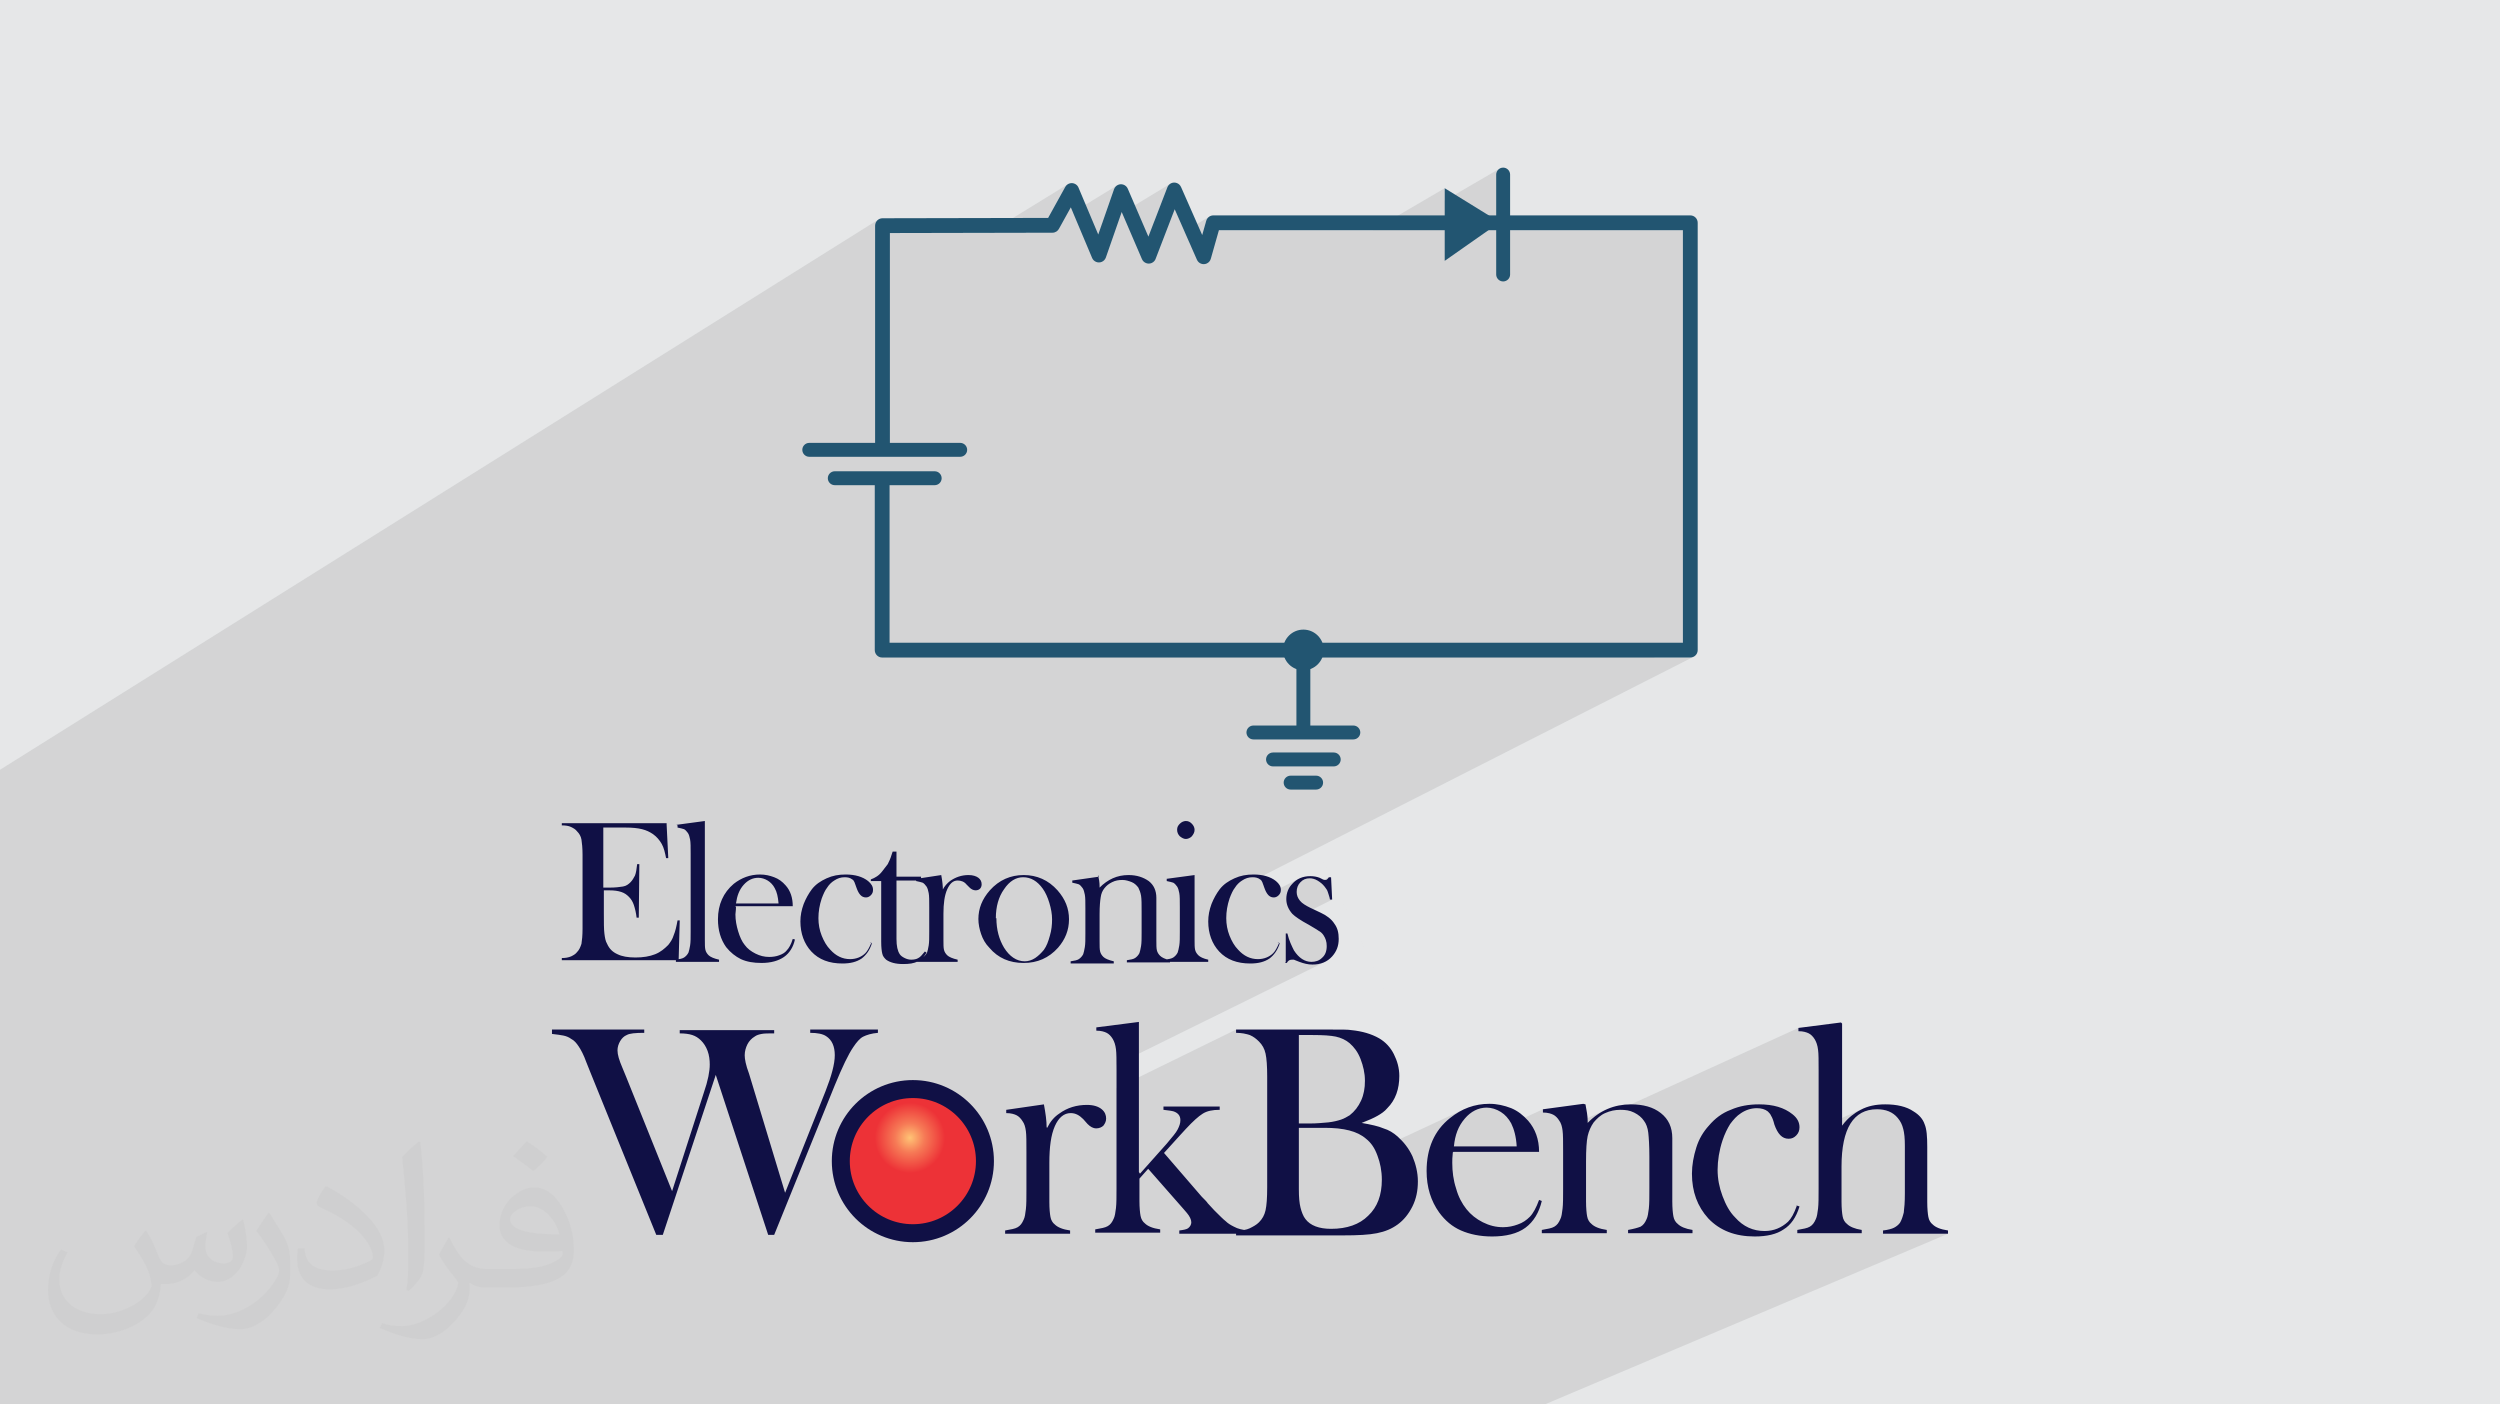 <?xml version="1.0" encoding="UTF-8"?>
<!DOCTYPE svg PUBLIC "-//W3C//DTD SVG 1.1//EN" "http://www.w3.org/Graphics/SVG/1.1/DTD/svg11.dtd">
<!-- Creator: CorelDRAW -->
<svg xmlns="http://www.w3.org/2000/svg" xml:space="preserve" width="94.192mm" height="52.917mm" version="1.1" style="shape-rendering:geometricPrecision; text-rendering:geometricPrecision; image-rendering:optimizeQuality; fill-rule:evenodd; clip-rule:evenodd"
viewBox="0 0 9419.16 5291.66"
 xmlns:xlink="http://www.w3.org/1999/xlink"
 xmlns:xodm="http://www.corel.com/coreldraw/odm/2003">
 <defs>
  <style type="text/css">
   <![CDATA[
    .str0 {stroke:#101045;stroke-width:67.74;stroke-miterlimit:22.926}
    .fil6 {fill:#225571}
    .fil0 {fill:#E6E7E8}
    .fil5 {fill:#225571;fill-rule:nonzero}
    .fil3 {fill:#101045;fill-rule:nonzero}
    .fil2 {fill:#373435;fill-opacity:0.031}
    .fil1 {fill:#373435;fill-opacity:0.102}
    .fil4 {fill:url(#id0)}
   ]]>
  </style>
  <radialGradient id="id0" gradientUnits="userSpaceOnUse" gradientTransform="matrix(1.039 -0 -0 1.039 -134 -168)" cx="3428.52" cy="4287.88" r="127.42" fx="3428.52" fy="4287.88">
   <stop offset="0" style="stop-opacity:1; stop-color:#FFC375"/>
   <stop offset="0.42" style="stop-opacity:1; stop-color:#F67A56"/>
   <stop offset="1" style="stop-opacity:1; stop-color:#ED3237"/>
  </radialGradient>
 </defs>
 <g id="Layer_x0020_1">
  <polygon class="fil0" points="-0,0 9419.16,0 9419.16,5291.66 -0,5291.66 "/>
  <path class="fil1" d="M-0 4267.15l0 -0.97 0 -3.89 0 -7.35 0 -7.29 0 -131.91 0 -165.25 0 -4.5 0 -0.33 0 -2.63 0 -4.72 0 -6.61 0 -0.81 0 -38.05 0 -0.83 0 -3.6 0 -4.41 0 -7.94 0 -1.43 0 -26.68 0 -3.6 0 -4.38 0 -7.91 0 -1.43 0 -76.96 0 -13.93 0 -45.99 0 -2.98 0 -0.2 0 -0.78 0 -3.94 0 -6.06 0 -2.55 0 -4 0 -8.1 0 -4.88 0 -0.02 0 -0.33 0 -3.08 0 -5 0 -5.02 0 -2.29 0 -0.82 0 -35.57 0 -16.31 0 -6.79 0 -0.24 0 -30.38 0 -0.52 0 -5.54 0 -1.36 0 -12.65 0 -2.67 0 -3.95 0 -8.15 0 -4.9 0 -0.31 0 -3.21 0 -4.94 0 -7.37 0 -0.78 0 -3.63 0 -8.77 0 -0.27 0 -27.63 0 -3.68 0 -55.13 0 -8.17 0 -17.01 0 -5.7 0 -3.85 0 -64.87 0 -4.09 0 -19.08 0 -6.16 0 -20.34 0 -10.84 0 -66.07 0 -3.58 0 -200.38 0 -55.05 0 -13.55 3309.37 -2073.14 -4.13 3.4 -3.41 4.13 -2.57 4.74 -1.62 5.23 -0.57 5.62 0 62.65 55.76 -34.77 372.7 -0.79 299.59 -184.3 -4.53 2.91 -3.93 3.8 -3.2 4.64 -64.55 116.69 -91.44 55.99 20.66 -0.05 156.36 -95.66 7.96 18.9 164.45 -100.47 -3.98 3.61 -3.24 4.4 -2.38 5.1 -45.7 131.25 74.63 -45.3 1.55 3.6 180.44 -109.51 -4.08 3.49 -3.37 4.29 -2.52 5.02 -14.95 38.87 66.27 -40.13 0.08 -0.05 -66.35 40.18 -34.86 90.62 77.42 -46.69 36.87 83.67 95.79 -57.42 -3.75 2.36 -3.34 2.94 -2.85 3.47 -2.29 3.96 -1.64 4.4 -15.19 53.6 -48.18 28.79 6.76 15.33 104.42 -62.32 580.37 0 270.37 -158.14 0 46.71 207.68 -121.14 -2.17 1.32 -2.02 1.52 -1.86 1.7 -1.69 1.86 -1.5 2.02 -1.32 2.15 -1.1 2.29 -0.89 2.4 -0.37 1.45 15.17 -8.85 3.11 -1.7 3.43 -1.07 3.68 -0.37 0.01 0 3.68 0.37 3.43 1.07 3.11 1.7 2.71 2.23 2.23 2.71 1.7 3.11 1.07 3.43 0.37 3.68 0 209.55 658.93 0 0 1554.33 -109.12 55.75 137.01 0 5.62 -0.57 5.23 -1.62 -1347.69 685.26 102.07 395.93 312.21 655.63 68.75 -32 -8.89 4.39 -8.75 4.79 -8.61 5.19 -8.46 5.58 -8.32 5.98 -8.17 6.36 -10.82 9.11 -1.56 1.48 3.95 8.29 102.04 -47.41 10.6 -4.58 10.94 -3.29 11.22 -2 11.47 -0.67 6.94 0.29 6.92 0.83 6.86 1.37 6.8 1.88 6.69 2.36 6.58 2.81 6.43 3.25 6.26 3.66 5.98 4.05 5.62 4.44 5.29 4.82 4.97 5.2 4.68 5.59 4.41 5.98 4.17 6.36 3.96 6.75 0.58 1.25 118.73 -54.71 0 12.34 6.66 0.18 6.1 0.53 5.58 0.81 5.06 1.05 4.59 1.24 4.12 1.39 3.69 1.49 3.28 1.53 3.08 1.73 3.06 2.1 3.01 2.43 2.94 2.74 2.84 3.03 2.72 3.3 2.57 3.54 2.41 3.76 2.22 3.28 2.02 3.66 1.83 4.05 1.64 4.44 1.45 4.82 1.25 5.2 1.06 5.59 0.33 2.27 160.12 -73.19 -9.93 5.18 -9.72 5.73 -9.51 6.3 -9.29 6.86 -9.07 7.44 -3.71 3.36 52.09 -23.79 6.95 -2.89 6.97 -2.51 7.02 -2.12 7.09 -1.73 7.19 -1.35 7.31 -0.97 7.45 -0.58 1.72 -0.04 676.49 -308.7 0 12.34 6.66 0.19 6.1 0.52 5.57 0.81 5.07 1.05 4.58 1.25 4.12 1.39 3.7 1.49 3.28 1.53 3.08 1.73 3.05 2.09 3.01 2.43 2.94 2.75 2.84 3.03 2.72 3.3 2.57 3.54 2.41 3.76 2.22 3.96 2.02 4.17 1.84 4.41 1.64 4.68 1.44 4.97 1.25 5.29 1.06 5.62 0.87 5.98 0.68 5.98 0.51 7.13 0.37 8.29 0.24 9.45 0.15 10.61 0.08 11.76 0.03 12.92 0 14.08 0 215.71 168.62 -74.68 -10.22 5.01 -4.62 2.41 -4.6 2.57 -4.55 2.72 -4.48 2.84 -4.39 2.94 -4.26 3.01 -4.12 3.06 -3.95 3.08 -3.95 3.28 -4.11 3.66 -4.27 4.05 -0.29 0.29 64.1 -28.36 14.05 -4.22 15.06 -2.53 16.08 -0.84 12.05 0.49 11.44 1.47 10.82 2.49 10.17 3.52 9.49 4.58 8.8 5.67 8.07 6.77 7.32 7.91 3.67 4.64 3.31 4.69 2.97 4.78 2.65 4.92 2.37 5.12 2.1 5.36 1.86 5.65 1.64 5.98 1.45 5.78 1.25 6.5 1.06 7.17 0.87 7.81 0.67 8.38 0.49 8.91 0.28 9.39 0.1 9.83 0 178.96 -0.09 11.87 -0.26 10.95 -0.41 10.09 -0.52 9.26 -0.62 8.5 -0.7 7.77 -0.74 7.09 -0.77 6.47 -1.55 5.98 -1.57 5.62 -1.62 5.28 -1.69 4.97 -1.79 4.68 -1.9 4.42 -2.06 4.17 -2.22 3.96 -2.41 2.99 -2.57 2.8 -2.72 2.6 -2.84 2.41 -2.94 2.22 -3.01 2.02 -3.05 1.83 -3.08 1.64 -3.37 1.54 -37.77 16.12 0 4.97 244.79 0 -1402.98 593.82 23.56 49.48 -23.56 -49.48 -116.92 49.48 -232.88 0 -5.65 0 -5.43 0 -0.23 0 -16.2 0 -3.48 0 -49.91 0 -23.01 0 -154.31 0 -53.57 0 -8.58 0 -0.84 0 -17.77 0 -24.06 0 -23.85 0 -34.43 0 -15.98 0 -2.64 0 -0.79 0 -98.18 0 -6.38 0 -58.57 0 -40.29 0 -43.31 0 -63.94 0 -33.51 0 -105.4 0 -28.03 0 -8.3 0 -18.33 0 -22.17 0 -27.48 0 -28.9 0 -7.31 0 -12.25 0 -13.51 0 -11.85 0 -14.84 0 -1.01 0 -14.21 0 -8.3 0 -62.73 0 -33.25 0 -24.68 0 -7.03 0 -0.69 0 -18.63 0 -13.67 0 -7.55 0 -47.83 0 -23.93 0 -3.25 0 -10.57 0 -18.7 0 -3.09 0 -9.57 0 -9.6 0 -50.92 0 -2.58 0 -20.42 0 -11.27 0 -16.02 0 -5.22 0 -19.11 0 -6.9 0 -4.78 0 -104.02 0 -47.33 0 -60.16 0 -8.92 0 -19.89 0 -13.86 0 -11.62 0 -13.76 0 -25.97 0 -2.57 0 -30.27 0 -18.57 0 -19.2 0 -5.13 0 -2.44 0 -6.47 0 -14.05 0 -15.09 0 -6.84 0 -1.16 0 -20.46 0 -10.75 0 -0.01 0 -46.81 0 -66.26 0 -15.1 0 -37.28 0 -14.61 0 -10.02 0 -3.04 0 -26 0 -59.46 0 -30.32 0 -6.05 0 -0.26 0 -2.18 0 -10.75 0 -14.59 0 -54.23 0 -0.19 0 -19.6 0 -0.26 0 -29.4 0 -16.74 0 -62 0 -10.05 0 -0.57 0 -14.52 0 -15.77 0 -3.99 0 -14.1 0 -17.86 0 -54.36 0 -40.68 0 -15.75 0 -4.17 0 -92.8 0 -1.87 0 -3.41 0 -19.77 0 -4.31 0 -0.43 0 -20.12 0 -16.22 0 -7.49 0 -17.56 0 -15.57 0 -29.7 0 -66.83 0 -82.05 0 -22.22 0 -7.43 0 -1.61 0 -23.02 0 -3.77 0 -0.38 0 -20.41 0 -10.97 0 -4.31 0 -54.59 0 -14.83 0 -46.34 0 -3.93 0 -25.67 0 -2.45 0 -29.47 0 -13.33 0 -25.96 0 -19.84 0 -1.5 0 -24.89 0 -47.63 0 -18.62 0 -4.8 0 -24.61 0 -16.9 0 -7.63 0 -19.02 0 -8.67 0 -8.47 0 -45.74 0 -7.4 0 -9.98 0 -40.18 0 -19.55 0 -43.53 0 -17.92 0 -5.15 0 -10.81 0 -6.7 0 -10.26 0 -8.11 0 -5.55 0 -67.33 0 -32.07 0 -30.58 0 -0.53 0 -9.43 0 -11.58 0 -11.54 0 -8.62 0 -4.66 0 -5.46 0 -22.96 0 -20.29 0 -4.87 0 -10.71 0 -7.91 0 -9.33 0 -1.62 0 -5.45 0 -0.19 0 -4.32 0 -1.01 0 -53.85 0 -6.47 0 -14.69 0 -17.63 0 -6.42 0 -1.07 0 -6.97 0 -14.55 0 -1.35 0 -26.25 0 -5.45 0 -16.49 0 -0.46 0 -17.48 0 -4.74 0 -64.04 0 -0.94 0 -0.22 0 -7.15 0 -16.12 0 -8.05 0 -6.48 0 -26.32 0 -46.14 0 -12.11 0 -19.95 0 -1.28 0 -0.33 0 -3.81 0 -5.88 0 -2.48 0 -0.64 0 -5.08 0 -10.44 0 -27.76 0 -0.28 0 -2.72 0 -2.34 0 -5.86 0 -10.91 0 -10.81 0 -11.24 0 -20.19 0 -1.51 0 -1.13 0 -0.32 0 -8.46 0 -4.43 0 -4.83 0 -5.4 0 -5.14 0 -6.71 0 -23.74 0 -15.3 0 -24.59 0 -0.82 0 -13.7 0 -5.35 0 -18.99 0 -4.71 0 -9.24 0 -8.3 0 -7.66 0 -11.14 0 -0.97 0 -0.29 0 -2.37 0 -7.43 0 -3.2 0 -4.5 0 -33.16 0 -7.51 0 -36.94 0 -4.61 0 -19.98 0 -24.28 0 -0.56 0 -6.85 0 -0.84 0 -6.29 0 -17.69 0 -4.51 0 -8.8 0 -1.49 0 -11.61 0 -9.81 0 -3.37 0 -10.46 0 -1.75 0 -19.69 0 -15.81 0 -34.24 0 -3.95 0 -1.41 0 -9.23 0 -7.03 0 -7.45 0 -2.11 0 -1.53 0 -14.66 0 -0.24 0 -17.97 0 -7.91 0 -12.15 0 -0.62 0 -0.27 0 -1.06 0 -3.06 0 -0.94 0 -0.6 0 -3.45 0 -5.1 0 -7.37 0 -2.81 0 -1.34 0 -2.42 0 -0.03 0 -0.36 0 -2.1 0 -1.06 0 -4.55 0 -0.64 0 -14.52 0 -6.08 0 -0.14 0 -0.44 0 -2.72 0 -0.86 0 -3.08 0 -1.5 0 -7.32 0 -2.44 0 -0.04 0 -6.18 0 -6.02 0 -1.58 0 -0.64 0 -3.48 0 -1.01 0 -6.13 0 -0.71 0 -5.33 0 -8.43 0 -0.6 0 -9.42 0 -4.75 0 -2.1 0 -4.52 0 -0.21 0 -2.06 0 -4.61 0 -0.74 0 -0.41 0 -0.24 0 -1.83 0 -7.84 0 -1.1 0 -0.24 0 -2.28 0 -3.51 0 -6.77 0 -2.23 0 -5.18 0 -7.91 0 -9.8 0 -3.29 0 -4.21 0 -0.27 0 -1.62 0 -3.46 0 -15.82 0 -2.51 0 -8.52 0 -14.36 0 -4.93 0 -4.3 0 -0.83 0 -3.18 0 -6.4 0 -4.58 0 -1.62 0 -10.52 0 -1.81 0 -0.35 0 -6.44 0 -10.13 0 -0.61 0 -13.78 0 -2.1 0 -0.82 0 -3.04 0 -2.09 0 -9.04 0 -5.95 0 -6.25 0 -10.3 0 -0.11 0 -6.1 0 -5.13 0 -5.56 0 -9.11 0 -4.42 0 -1.76 0 0 -2.03 0 -8.21 0 -2.88 0 -3.66 0 -0.49 0 -4.01 0 -5.42 0 -3.27 0 -1.38 0 -4.41 0 -1.88 0 -5.6 0 -2.14 0 -2.67 0 -0.43 0 -1.74 0 -5.65 0 -0.65 0 -2.07 0 -0.95 0 -2.73 0 -1.1 0 -1.87 0 -3.9 0 -0.9 0 -4.26 0 -2.41 0 -1.05 0 -8.99 0 -12.89 0 -11.71 0 -4.31 0 -0.57 0 -2.65 0 -10.04 0 -1.07 0 -4.07 0 -1.61 0 -0.06 0 -0.19 0 -0.83 0 -5.57 0 -0.6 0 -18.83 0 -5.4 0 -2.87 0 -2.02 0 -9.01 0 -3.3 0 -0.31 0 -2.23 0 -10.33 0 -9.34 0 -9.03 0 -1.54 0 -0.12 0 -2.61 0 -1.15 0 -1.56 0 -2.31 0 -2.91 0 -10.23 0 -3.05 0 -0.5 0 -8.81 0 -3.64 0 -0.09 0 -5.02 0 -6.33 0 -3.42 0 -2.56 0 -2.9 0 -0.6 0 -2.44 0 -5.57 0 -3.08 0 -2.71 0 -3.78 0 -1.16 0 -1.84 0 -0.09 0 -0.15 0 -0.56 0 -6.88 0 -0.9 0 -0.22 0 -1.91 0 -19.2 0 -33.8 0 -4 0 -1.25 0 -2.99 0 -3.34 0 -4.7 0 -15.36 0 -12.22 0 -26.14 0 -4.75 0 -3.78 0 -16.35 0 -2.51 0 -53 0 -3.91 0 -0.64 0 -1.41 0 -4.1 0 -2.05 0 -11.8 0 -34.28 0 -16.41 0 -20.92 0 -30.93 0 -0.41 0 -12.98 0 -3.11 0 -10.8 0 -1.57 0 -1.79 0 -0.76 0 -7.86 0 -9.98 0 -16.5 0 -9.89 0 -12.46 0 -7.76 0 -18 0 -7.42 0 -3.93 0 -13.06 0 -37.69 0 -26.51 0 -10.58 0 -43.27 0 -1.03 0 -36.78 0 -4.63 0 -22.2 0 -16.15 0 -7.71 0 -7.55 0 -19.14 0 -3.15 0 -4.23 0 -7.29 0 -1.27 0 -0.98zm6851.96 -231.78l-370.98 166.91m-0.01 0l370.99 -166.91m0 223.3l0 0.01 123.43 -54.64 -123.43 54.63zm92.58 -22.93l127.52 -56.37 -127.52 56.37zm-92.58 157.4l318.83 -139.73m-2964.16 -153.64l450.5 -220.73 0 12.34 7.61 0.19 7.37 0.52 7.08 0.81 6.74 1.05 6.36 1.25 5.92 1.39 5.44 1.49 4.91 1.53 5.21 2.41 4.88 2.6 4.59 2.8 4.35 2.99 4.15 3.18 4.01 3.37 3.91 3.57 3.87 3.76 4.43 4.73 4.05 4.94 3.67 5.19 3.27 5.45 2.89 5.74 2.51 6.06 0.53 1.6 128.81 -62.52 -0.01 4.12 51.43 0 14.26 0.1 13.44 0.28 12.58 0.49 11.66 0.67 10.69 0.87 9.69 1.06 8.62 1.25 7.51 1.45 6.94 1.73 6.88 2.12 6.79 2.51 6.65 2.89 6.45 3.28 6.21 3.67 5.93 4.05 5.58 4.43 6.07 5.6 5.86 6.04 5.61 6.51 5.34 7.05 5.06 7.63 4.75 8.25 4.4 8.92 4.05 9.65 3.66 10.03 3.25 10.06 2.81 10.1 2.36 10.18 1.88 10.28 1.37 10.39 0.83 10.54 0.29 10.71 -0.2 9.93 -0.6 9.73 -1.04 9.55 -1.5 9.35 -1.98 9.16 -2.48 8.97 -3.02 8.78 -3.57 8.58 -4.05 8.29 -4.44 7.91 -4.82 7.52 -5.21 7.14 -5.59 6.75 -5.98 6.36 -6.36 5.98 -6.75 5.59 -3.86 2.31 -3.88 2.29 -3.94 2.23 -4 2.17 -4.1 2.07 -76.86 36.24 2.03 0 13.26 0.15 12.78 0.44 12.3 0.74 11.83 1.05 11.36 1.36 10.9 1.68 10.43 2.01 1.22 0.29 55.79 -26.22 9.65 -3.77 8.93 -3.59 8.26 -3.46 7.62 -3.33 7.05 -3.23 -94.3 44.3 5.74 1.35 9.51 2.68 9.06 3.02 8.6 3.37 8.15 3.72 7.71 4.09 7.27 4.45 6.82 4.83 6.39 5.21 6.75 5.69 6.36 6.29 5.98 6.93 5.59 7.57 5.21 8.25 4.82 8.95 0.37 0.8 136.27 -63.43 -184.35 -715.14 312.21 655.63 -127.86 59.51 -184.35 -715.14 -171.69 -360.53 -222.16 112.96 1.56 0.69 3.15 1.76 3.09 2.13 1.45 0.86 1.28 1.04 1.14 1.17 1.01 1.3 0.92 1.39 0.85 1.47 0.8 1.51 0.77 1.54 0.78 1.73 0.8 2.1 0.85 2.43 0.92 2.74 1.01 3.03 1.14 3.3 1.28 3.54 1.45 3.76 3.19 8 3.43 7.01 3.72 5.99 2.2 2.69 113.46 -57.38 -7.61 4.93 -7.04 5.76 -6.46 6.55 -5.11 5.68 -3.67 5.08 51.43 -25.99 4.15 -1.98 4.35 -1.5 4.59 -1.05 4.88 -0.6 5.21 -0.2 3.18 0.1 3.34 0.32 3.49 0.56 3.61 0.82 3.71 1.11 3.78 1.43 3.83 1.76 3.85 2.13 3.77 2.32 3.59 2.37 0.84 0.6 35 -17.64 -1.54 2.21 -1.55 2 -1.54 1.75 -1.54 1.49 -1.55 1.2 -1.54 0.89 -21.82 10.99 2.02 1.59 3.24 2.8 3.16 3.05 3.11 3.33 3.09 3.67 1.63 2.32 1.75 2.34 1.79 2.39 1.78 2.46 1.67 2.56 1.51 2.68 1.26 2.83 0.95 2.99 0.86 3.09 1.01 3.15 1.1 3.24 1.15 3.38 1.14 3.57 1.1 3.82 1.01 4.11 0.86 4.44 8.23 0 -133.79 67 6.77 4.74 8.2 5.35 9.16 5.61 10.12 5.85 11.09 6.07 5.98 3.67 5.59 3.34 5.21 3.04 4.82 2.81 4.44 2.61 4.05 2.47 3.66 2.37 3.28 2.32 2.99 1.63 2.79 1.81 2.6 1.94 2.41 2.07 2.22 2.17 2.03 2.23 1.83 2.29 1.64 2.31 2.89 4.64 2.51 4.68 2.12 4.78 1.74 4.93 1.35 5.11 0.96 5.36 0.58 5.65 0.19 5.99 -0.29 7.43 -0.87 6.87 -1.44 6.34 -2.03 5.84 -2.6 5.35 -3.18 4.9 -3.76 4.47 -4.34 4.05 -4.04 3.57 -4.38 3.02 -4.67 2.48 -30.76 15.19 2.71 0.24 6.17 0.19 11.28 -0.48 10.71 -1.45 10.12 -2.41 9.55 -3.38 8.97 -4.34 -789.13 389.13 0.02 7.9 0 14.08 0 66.47zm1244.46 123.08l-8.55 8.11 -9.38 10.05 -0.4 0.48 22.28 -10.35 -3.95 -8.29zm1363.85 -329.41l-656.95 298.96 656.95 -298.96zm-1783.3 -733.03l-69.62 35.4 171.69 360.53 -102.07 -395.93z"/>
  <path class="fil2" d="M550.85 4636.82c17.98,27.25 29.64,53.44 41.02,82.55 8.46,16.94 12.95,48.16 52.65,48.16 11.63,0 28.32,-3.43 43.13,-11.63 16.66,-8.74 29.36,-21.97 35.99,-42.06l15.87 -53.44 38.63 -19.05 2.64 2.64c-5.28,20.12 -6.6,39.42 -6.6,54.51 0,44.7 38.63,61.65 69.32,61.65 17.98,0 34.14,-8.74 34.14,-25.15 0,-21.16 -8.99,-57.15 -20.65,-89.43 17.98,-17.98 35.99,-35.99 56.62,-50.55l3.17 1.6c8.99,38.1 14.02,75.67 14.02,100.81 0,24.61 -10.85,51.87 -19.84,69.6 -18.52,34.92 -51.33,62.71 -91.01,62.71 -30.15,0 -63.75,-15.09 -86.79,-43.13l-1.32 0c-21.69,27 -55.3,51.33 -109.02,51.33l-16.66 0c-2.64,35.46 -10.31,60.58 -21.97,83.08 -32,62.43 -127,106.63 -216.43,106.63 -124.36,0 -186.79,-71.7 -186.79,-167.21 0,-59 19.3,-113.77 48.95,-152.65l24.33 10.06c-18.52,35.46 -30.96,68.78 -30.96,101.6 0,89.43 72.77,132.03 156.64,132.03 77.8,0 174.09,-49.48 191.57,-106.88 -6.6,-62.71 -30.15,-92.07 -66.14,-149.22 10.85,-19.05 24.87,-38.1 42.34,-58.47l3.17 0 0 0 0 0 -0.02 -0.09zm1434.31 -336.55c26.19,16.41 51.87,35.71 76.99,57.94 -14.02,19.84 -31.5,37.85 -53.19,53.72 -25.15,-20.37 -50.27,-37.85 -75.95,-56.36 17.45,-19.58 34.67,-38.35 52.12,-55.3l0 0 0 0 0 0 0 0 0 0 0.03 0zm13.49 244.48c-42.34,0 -76.99,27.79 -76.99,48.41 0,44.2 84.66,57.94 186,57.4 -12.7,-51.87 -57.15,-105.84 -109.02,-105.84l0.01 0.03zm-95 236.55c55.04,0 103.2,-1.6 139.95,-10.85 41.02,-10.31 75.67,-30.96 75.67,-45.24 0,-3.71 0,-8.2 -1.32,-11.91 -23.01,2.11 -49.48,2.11 -72.49,2.11 -74.6,0 -131.75,-16.94 -154.25,-58.75 -5.56,-11.63 -9.52,-24.61 -9.52,-39.42 0,-40.49 17.45,-79.91 48.16,-107.16 25.65,-22.48 53.97,-36.5 82.8,-36.5 52.12,0 93.65,41.81 122.76,107.7 15.87,35.99 26.72,77.52 26.72,129.92 0,34.92 -9.52,64.29 -31.22,85.98 -40.49,39.17 -115.09,53.97 -229.39,53.97l-51.87 0 0 0 -13.49 0c-28.32,0 -48.69,-5.03 -64.82,-17.45l-2.64 0c0.79,6.6 1.32,12.95 1.32,19.05 0,25.65 -8.46,58.47 -25.65,84.66 -50.8,75.41 -105.84,108.2 -153.47,108.2 -48.16,0 -107.16,-18.52 -160.35,-42.6l9.52 -18.52c17.2,7.14 41.02,11.91 73.81,11.91 85.98,0 198.96,-82.55 212.98,-163.25 -3.17,-6.6 -8.99,-15.34 -17.2,-24.61 -25.15,-29.9 -41.02,-54.76 -55.83,-80.95 12.7,-25.15 24.33,-45.24 35.18,-63.5l4.5 -0.53c36.78,74.88 70.1,117.73 144.45,117.73l11.63 0 0 0 53.97 0 0 0 0 0 0 0 0 0 0 0 0.09 0.01zm-372.54 79.12c6.35,-34.39 6.88,-73.02 6.88,-109.02l0 -53.44c0,-99.75 -12.7,-244.73 -23.01,-339.19 17.98,-19.3 43.13,-42.06 62.97,-57.4l5.82 1.6c13.49,118.8 16.66,256.39 16.66,383.64 0,33.35 -1.32,65.89 -4.5,89.69 -1.85,30.15 -19.3,52.91 -56.62,87.83l-8.2 -3.71zm-383.38 -157.43c1.85,46.84 24.87,83.62 105.31,83.62 50.01,0 92.33,-12.95 139.17,-35.18 8.46,-3.71 12.95,-8.74 12.95,-12.95 0,-29.36 -22.48,-68.25 -60.32,-103.71 -36.78,-33.35 -85.47,-62.71 -130.96,-82.3 -15.62,-6.6 -20.65,-13.49 -20.65,-20.12 0,-13.49 17.98,-41.81 32.82,-62.18l5.03 -0.53c52.12,27.25 110.34,67.74 153.47,112.7 39.17,41.53 63.5,83.62 63.5,129.39 0,33.86 -10.31,65.61 -27,95.25 -57.15,28.83 -118.01,50.8 -178.33,50.8 -73.28,0 -123.29,-34.39 -123.29,-115.09 0,-8.74 0,-22.22 3.17,-39.7l25.15 0 0 0 0 0 0 0 0 0 0 0 -0.02 0zm-132.57 -133.1l45.52 73.56c16.66,27.25 32.28,56.9 32.28,103.71l0 59.79c0,48.41 -30.96,100.28 -80.95,151.61 -39.17,34.67 -73.81,49.48 -105.84,49.48 -47.62,0 -102.13,-14.81 -165.1,-41.81l7.14 -18.52c19.84,5.28 42.85,9.78 71.17,9.78 90.5,-0.53 183.08,-66.67 225.42,-147.37 5.03,-9.27 6.88,-17.98 6.88,-24.08 0,-9.27 -5.03,-19.58 -8.99,-28.83 -23.01,-43.38 -48.69,-83.08 -76.99,-119.86 14.81,-23.29 29.64,-45.77 45.77,-68l3.71 0.53 0 0 0 0 0 0 0 0 0 0 -0.02 0.01z"/>
  <g id="_1381811996304">
   <g>
    <path class="fil3" d="M2511.67 3107.65l6.17 125.47 -8.23 0c-4.11,-20.56 -8.23,-39.08 -16.46,-53.48 -8.22,-14.4 -18.51,-26.74 -32.91,-37.02 -12.34,-8.23 -24.68,-14.4 -41.13,-18.52 -16.46,-4.11 -37.02,-6.17 -61.71,-6.17l-84.34 0 0 226.27 22.62 0c22.63,0 39.08,-2.06 51.43,-4.11 12.34,-2.06 20.57,-8.23 28.8,-16.46 6.17,-6.17 12.34,-16.45 16.45,-24.68 4.11,-10.28 6.17,-24.68 8.23,-43.19l8.23 0 -2.06 201.58 -8.23 0c-2.06,-18.51 -6.17,-34.96 -10.28,-47.31 -4.12,-12.34 -10.29,-22.63 -18.51,-30.85 -8.23,-8.23 -16.46,-14.4 -28.8,-18.52 -12.34,-4.11 -26.74,-6.17 -45.25,-6.17l-20.57 0 0 86.4c0,34.96 0,59.66 2.06,76.11 2.06,16.45 4.11,28.8 10.28,39.08 8.23,18.51 20.57,30.85 39.08,39.08 16.46,8.23 39.08,12.34 67.89,12.34 28.79,0 53.48,-4.11 74.05,-12.34 20.57,-8.23 34.97,-20.57 49.37,-34.97 8.23,-10.28 16.46,-22.62 20.57,-37.02 6.17,-14.4 10.28,-32.91 14.4,-55.54l8.23 0 -4.12 150.16 -440.2 0 0 -8.22c14.4,0 24.68,-2.06 34.97,-6.18 8.22,-4.11 16.45,-8.22 22.62,-16.45 8.23,-8.23 12.34,-18.51 16.46,-30.85 2.05,-12.34 4.11,-30.85 4.11,-57.6l0 -277.7c0,-24.68 -2.06,-45.25 -4.11,-57.6 -2.06,-12.34 -8.23,-22.62 -16.46,-30.85 -6.17,-8.23 -14.4,-12.34 -22.62,-16.46 -8.23,-4.11 -20.57,-6.17 -34.97,-6.17l0 -8.22 394.94 0 0 6.16zm37.02 0l106.96 -14.4 0 419.64 0 28.79c0,16.46 0,28.8 2.06,37.02 2.06,8.23 6.17,14.4 12.34,20.57 6.17,6.17 20.57,12.34 39.08,16.46l0 8.23 -162.51 0 0 -8.23c14.4,-2.06 24.69,-4.12 30.86,-8.23 6.17,-4.11 12.34,-10.28 16.45,-18.51 2.06,-6.17 4.11,-14.4 6.17,-26.74 2.06,-12.34 2.06,-28.8 2.06,-51.43l0 -294.15c0,-24.68 0,-43.19 -2.06,-53.49 -2.06,-10.28 -4.11,-18.51 -8.23,-24.68 -4.11,-6.17 -10.28,-12.34 -14.39,-14.4 -6.17,-2.05 -14.4,-4.11 -24.69,-6.17l0 -8.22 -4.1 -2.06zm224.22 310.61c0,12.34 -2.06,20.56 -2.06,26.73 0,22.63 4.11,43.2 10.29,63.77 6.17,20.57 14.39,39.08 24.68,51.43 10.28,14.4 24.68,24.69 41.13,32.91 16.46,8.23 32.91,12.34 51.43,12.34 12.34,0 26.74,-2.05 37.03,-6.17 12.34,-4.11 22.62,-10.28 28.79,-18.51 8.23,-8.23 16.46,-22.62 22.63,-43.19l8.22 2.05c-6.17,28.8 -20.56,51.43 -41.13,65.83 -20.57,14.4 -49.37,22.63 -84.34,22.63 -30.85,0 -55.54,-4.12 -78.17,-14.4 -20.57,-10.29 -39.08,-24.68 -55.54,-45.25 -20.57,-28.8 -30.85,-63.77 -30.85,-104.91 0,-55.54 20.56,-100.79 59.65,-133.7 28.8,-22.63 61.72,-34.97 98.74,-34.97 20.57,0 37.02,4.12 53.48,10.29 16.46,6.17 30.86,16.45 43.2,30.85 18.51,20.57 26.74,47.32 26.74,78.17l-215.99 0 2.07 4.1zm160.44 -14.4c-2.06,-24.68 -6.17,-43.2 -14.4,-57.6 -6.17,-12.34 -16.45,-22.63 -26.74,-28.8 -10.28,-6.17 -22.62,-10.28 -34.96,-10.28 -20.57,0 -39.08,8.23 -55.55,26.74 -16.45,18.51 -24.68,41.13 -28.79,69.94l158.39 0 2.05 0zm343.52 148.1l8.23 2.05c-8.23,26.74 -22.62,45.26 -39.08,57.6 -18.51,12.35 -41.14,18.52 -72,18.52 -49.37,0 -88.45,-14.4 -117.24,-45.25 -26.74,-28.8 -41.14,-67.89 -41.14,-113.14 0,-22.62 4.11,-43.19 12.34,-65.83 8.23,-20.56 18.51,-39.08 30.85,-55.54 14.4,-18.51 32.91,-30.85 55.54,-41.13 22.63,-10.29 45.26,-14.4 72,-14.4 34.97,0 63.77,8.22 84.34,24.68 12.34,10.28 18.51,20.57 18.51,32.91 0,8.23 -2.05,14.4 -8.23,20.57 -6.17,6.17 -12.34,8.22 -18.51,8.22 -16.45,0 -26.74,-12.34 -34.96,-34.96 -4.12,-10.29 -6.17,-18.51 -8.23,-22.63 -2.06,-4.11 -4.11,-8.22 -8.23,-10.28 -8.23,-6.17 -16.45,-8.23 -28.79,-8.23 -14.4,0 -26.74,4.12 -39.08,12.34 -10.29,6.17 -20.57,16.46 -26.74,26.74 -8.23,10.29 -14.4,24.68 -20.57,41.14 -8.23,24.68 -12.34,49.37 -12.34,74.05 0,22.63 4.11,45.25 12.34,65.83 8.23,20.57 18.51,39.08 32.91,53.48 20.57,22.63 45.25,34.97 74.05,34.97 22.63,0 43.2,-8.23 57.6,-22.62 8.23,-8.23 14.4,-20.57 22.63,-39.08l-6.2 -0.01zm100.8 -248.9l92.56 0 0 14.4 -92.56 0 0 220.1c0,26.74 4.11,45.25 12.34,57.6 4.11,6.17 10.28,10.28 18.51,14.4 8.23,4.11 16.45,6.17 24.68,6.17 10.28,0 20.57,-2.06 26.74,-6.17 8.23,-4.12 14.4,-12.34 24.68,-24.68l6.17 4.11c-8.23,14.4 -18.51,26.74 -32.91,32.91 -14.4,8.23 -32.91,10.28 -55.54,10.28 -28.8,0 -49.37,-6.17 -63.77,-16.45 -6.17,-6.17 -12.34,-12.34 -14.4,-22.63 -2.05,-8.22 -4.11,-22.62 -4.11,-45.25l0 -228.33 -39.08 0 0 -6.17c16.45,-6.17 30.85,-14.4 43.19,-30.85 8.23,-10.29 14.4,-18.52 20.57,-26.74 4.11,-8.23 10.28,-20.57 14.4,-34.97l4.11 -12.34 14.4 0 0 98.74 0.02 -4.13zm172.79 51.43c8.22,-16.46 18.51,-26.74 28.79,-34.97 20.57,-14.4 43.2,-22.63 69.94,-22.63 16.46,0 28.8,4.12 37.03,10.29 8.22,6.17 12.34,14.4 12.34,24.68 0,6.17 -2.06,12.34 -6.17,16.46 -4.12,4.11 -10.29,6.17 -16.46,6.17 -8.23,0 -16.45,-4.12 -22.62,-10.29l-12.35 -12.34c-8.22,-10.28 -20.56,-14.4 -32.9,-14.4 -16.46,0 -28.8,10.29 -39.08,32.91 -10.29,22.63 -14.4,53.49 -14.4,92.57l0 69.94 0 28.79c0,16.46 0,28.8 2.05,37.03 2.06,8.22 6.18,14.39 12.35,20.57 6.17,6.17 20.56,12.34 39.08,16.45l0 8.23 -162.51 0 0 -8.23c14.4,-2.06 24.68,-4.11 30.85,-8.23 6.17,-4.11 12.34,-10.28 16.46,-18.51 2.05,-6.17 4.11,-14.4 6.17,-26.74 2.05,-12.34 2.05,-28.79 2.05,-51.43l0 -92.56c0,-24.68 0,-43.2 -2.05,-53.49 -2.06,-10.28 -4.12,-18.51 -8.23,-24.68 -4.11,-6.17 -10.28,-12.34 -14.4,-14.4 -6.17,-2.06 -14.4,-4.11 -24.68,-6.17l0 -8.23 94.62 -14.39c4.12,22.62 6.17,41.13 6.17,57.6l-2.05 0zm135.76 109.02c0,-41.14 14.4,-76.12 43.2,-109.02 34.96,-39.08 78.16,-57.6 127.53,-57.6 49.37,0 92.56,18.51 127.53,57.6 28.8,32.9 43.19,67.88 43.19,109.02 0,41.13 -14.39,76.11 -41.13,106.96 -34.97,39.08 -78.17,57.6 -129.59,57.6 -53.49,0 -96.68,-18.51 -129.59,-57.6 -14.4,-14.4 -24.68,-32.91 -30.85,-51.43 -6.17,-18.51 -10.29,-37.02 -10.29,-57.6l0 2.07zm67.88 -4.12c0,43.2 10.28,80.23 28.79,111.08 20.57,32.91 47.32,51.43 78.17,51.43 12.34,0 26.74,-4.12 39.08,-12.34 12.34,-8.23 22.63,-18.51 32.91,-30.86 10.29,-14.39 16.46,-30.85 22.63,-53.48 6.17,-20.57 8.22,-41.14 8.22,-61.71 0,-20.57 -4.11,-41.14 -10.28,-61.72 -6.17,-20.57 -14.4,-39.08 -24.68,-53.48 -20.57,-28.8 -45.25,-43.2 -74.06,-43.2 -26.74,0 -51.43,14.4 -71.99,45.25 -20.57,28.8 -30.86,65.83 -30.86,109.02l2.07 0.01zm382.61 -162.5c4.11,14.4 6.17,28.8 6.17,41.14l0 6.17c30.85,-30.85 65.83,-47.31 109.02,-47.31 30.85,0 55.54,8.22 76.11,22.62 18.51,14.4 28.8,34.97 28.8,63.77l0 160.45c0,16.46 0,28.8 2.05,37.02 2.06,8.23 6.18,14.4 12.35,20.57 6.17,6.17 18.51,12.34 37.02,16.46l0 8.22 -162.51 0 0 -8.22c14.4,-2.06 24.68,-4.12 30.86,-8.23 6.17,-4.11 12.34,-10.28 16.45,-18.51 2.06,-6.17 4.11,-14.4 6.17,-26.74 2.06,-12.34 2.06,-28.8 2.06,-49.37l0 -80.23c0,-26.74 0,-47.31 -2.06,-59.65 -2.06,-12.35 -6.17,-22.63 -10.28,-30.86 -6.17,-8.22 -14.4,-16.45 -24.69,-20.57 -10.28,-4.11 -22.62,-8.22 -34.96,-8.22 -14.4,0 -26.74,2.05 -39.08,8.22 -12.34,6.18 -20.57,12.35 -28.8,22.63 -8.22,10.28 -12.34,20.57 -14.4,34.97 -2.05,12.34 -4.11,32.91 -4.11,63.77l0 74.05 0 28.8c0,16.45 0,28.79 2.06,37.02 2.05,8.23 6.17,14.4 12.34,20.57 6.17,6.17 20.57,12.34 39.08,16.45l0 8.23 -162.51 0 0 -8.23c14.4,-2.05 24.68,-4.11 30.86,-8.23 6.17,-4.11 12.34,-10.28 16.45,-18.51 2.06,-6.17 4.11,-14.39 6.17,-26.74 2.06,-12.34 2.06,-28.79 2.06,-51.42l0 -92.57c0,-24.68 0,-43.19 -2.06,-53.49 -2.06,-10.28 -4.11,-18.51 -8.23,-24.68 -4.11,-6.17 -10.28,-12.34 -14.39,-14.4 -6.18,-2.05 -14.4,-4.11 -24.69,-6.17l0 -8.22 100.8 -14.4 -4.11 -6.16zm257.13 14.4l106.96 -14.4 0 215.99 0 28.79c0,16.46 0,28.8 2.06,37.03 2.06,8.22 6.17,14.39 12.34,20.57 6.17,6.17 18.51,12.34 37.02,16.45l0 8.23 -162.5 0 0 -8.23c14.4,-2.06 24.68,-4.11 30.85,-8.23 6.17,-4.11 12.34,-10.28 16.45,-18.51 2.06,-6.17 4.12,-14.4 6.18,-26.74 2.05,-12.34 2.05,-28.79 2.05,-51.43l0 -92.56c0,-24.68 0,-43.2 -2.05,-53.49 -2.06,-10.28 -4.12,-18.51 -8.23,-24.68 -4.12,-6.17 -10.29,-12.34 -14.4,-14.4 -6.17,-2.06 -14.4,-4.11 -24.68,-6.17l0 -8.23 -2.05 0.01zm76.1 -150.16c-10.28,0 -16.45,-4.12 -24.68,-10.29 -6.17,-6.17 -10.28,-14.4 -10.28,-24.68 0,-10.28 4.11,-16.45 10.28,-22.62 6.17,-6.17 14.4,-10.29 22.63,-10.29 10.28,0 16.45,4.12 22.62,10.29 6.17,6.17 10.28,14.39 10.28,22.62 0,10.28 -4.11,16.46 -10.28,24.68 -6.17,6.17 -14.4,10.29 -24.68,10.29l4.11 0zm343.53 390.83l8.22 2.05c-8.22,26.74 -22.62,45.26 -39.08,57.6 -18.51,12.35 -41.13,18.52 -71.99,18.52 -49.38,0 -88.46,-14.4 -117.25,-45.25 -26.74,-28.8 -41.14,-67.89 -41.14,-113.14 0,-22.62 4.12,-43.19 12.34,-65.83 8.23,-20.56 18.51,-39.08 30.86,-55.54 14.39,-18.51 32.9,-30.85 55.54,-41.13 22.62,-10.29 45.25,-14.4 72,-14.4 34.96,0 63.77,8.22 84.33,24.68 12.34,10.28 18.51,20.57 18.51,32.91 0,8.23 -2.05,14.4 -8.22,20.57 -6.17,6.17 -12.34,8.22 -18.51,8.22 -16.46,0 -26.74,-12.34 -34.97,-34.96 -4.11,-10.29 -6.17,-18.51 -8.23,-22.63 -2.05,-4.11 -4.11,-8.22 -8.22,-10.28 -8.23,-6.17 -16.46,-8.23 -28.8,-8.23 -14.4,0 -26.74,4.12 -39.08,12.34 -10.28,6.17 -20.57,16.46 -26.74,26.74 -8.23,10.29 -14.4,24.68 -20.57,41.14 -8.22,24.68 -12.34,49.37 -12.34,74.05 0,22.63 4.12,45.25 12.34,65.83 8.23,20.57 18.51,39.08 32.91,53.48 20.57,22.63 45.25,34.97 74.06,34.97 22.62,0 43.19,-8.23 57.6,-22.62 8.22,-8.23 14.39,-20.57 22.62,-39.08l-6.19 -0.01zm30.85 72l0 -106.97 6.17 0c6.17,26.74 16.45,47.32 24.68,63.77 18.51,28.8 41.14,43.2 65.83,43.2 14.4,0 28.79,-4.12 39.08,-14.4 12.34,-10.29 18.51,-24.68 18.51,-45.25 0,-16.46 -4.11,-28.8 -12.34,-41.14 -4.12,-6.17 -10.29,-12.34 -18.51,-16.45 -8.23,-6.17 -20.57,-12.35 -37.03,-22.63 -30.85,-16.45 -51.43,-30.85 -61.71,-41.14 -14.4,-16.45 -22.62,-34.96 -22.62,-55.54 0,-22.62 8.22,-43.19 22.62,-57.6 16.45,-18.51 39.08,-28.79 67.88,-28.79 12.34,0 24.69,2.05 34.97,6.17l12.34 6.17c4.11,2.05 8.23,2.05 10.29,2.05 4.11,0 8.22,-4.11 12.34,-10.28l8.22 0 4.12 84.34 -8.23 0c-2.06,-12.34 -6.17,-20.57 -8.23,-28.8 -2.05,-8.23 -8.22,-14.4 -12.34,-20.57 -8.23,-10.28 -16.45,-16.45 -26.74,-22.62 -10.28,-6.17 -20.57,-8.23 -28.79,-8.23 -14.4,0 -24.68,4.12 -34.97,14.4 -10.28,10.28 -14.4,22.62 -14.4,37.02 0,12.34 4.12,22.63 12.34,32.91 8.23,10.29 22.63,18.51 39.08,26.74l39.08 18.51c22.63,10.29 41.14,24.68 51.43,41.14 12.34,16.45 16.46,34.96 16.46,57.6 0,26.74 -8.23,47.31 -24.68,65.82 -18.52,20.57 -43.2,30.86 -74.06,30.86 -16.45,0 -32.91,-4.12 -49.37,-10.29 -10.29,-4.11 -16.46,-6.17 -20.57,-8.22 -2.06,0 -4.11,0 -8.23,0 -8.22,0 -14.39,4.11 -18.51,12.34l-6.17 0 2.06 -4.12zm-2764.63 255.07l347.64 0 0 12.34c-32.91,0 -55.55,2.05 -65.83,8.23 -10.28,4.11 -18.51,12.34 -24.68,22.62 -6.17,10.28 -10.29,22.63 -10.29,34.97 0,16.45 6.17,37.02 18.52,65.82l14.39 34.97 172.79 429.92 119.31 -370.26c16.45,-47.32 22.62,-82.29 22.62,-106.97 0,-16.45 -2.05,-34.96 -8.22,-51.43 -6.17,-16.45 -14.4,-28.79 -24.69,-39.08 -10.28,-10.28 -20.56,-16.45 -32.9,-20.56 -12.35,-4.12 -28.8,-6.18 -47.32,-6.18l0 -12.34 355.86 0 0 12.34c-22.62,0 -37.02,0 -47.31,2.06 -10.29,2.06 -18.51,4.12 -26.74,10.29 -10.28,6.17 -20.57,16.45 -26.74,28.79 -6.17,12.34 -10.28,26.74 -10.28,41.14 0,14.4 4.11,37.02 16.45,69.94l135.76 448.43 152.22 -382.6c22.63,-57.6 34.97,-102.85 34.97,-135.76 0,-32.91 -10.28,-57.6 -32.91,-72 -12.34,-8.23 -32.91,-12.34 -59.66,-12.34l0 -12.34 255.08 0 0 12.34c-24.69,2.05 -43.2,8.23 -55.55,14.4 -12.34,6.17 -24.68,20.56 -37.02,39.08 -18.51,26.73 -41.14,74.05 -69.94,143.99l-228.33 563.62 -22.63 0 -197.47 -602.71 -199.53 602.71 -24.68 0 -246.85 -608.88 -16.45 -41.13c-10.29,-28.8 -20.57,-47.32 -28.8,-59.66 -8.22,-12.34 -16.45,-22.63 -28.79,-28.8 -8.23,-6.17 -18.51,-10.28 -28.8,-12.34 -10.28,-2.05 -24.68,-4.11 -43.19,-6.17l0 -12.34 -0.01 -4.11zm1707.33 534.82c0,851.6 0,-847.49 0,0zm158.39 -164.56c12.34,-24.68 26.74,-41.14 45.25,-53.49 30.85,-22.62 65.83,-32.91 104.91,-32.91 24.68,0 43.19,6.17 55.54,16.46 12.34,10.28 16.45,22.62 16.45,34.97 0,10.28 -4.11,18.51 -10.28,26.73 -6.17,6.17 -16.46,10.29 -26.74,10.29 -12.34,0 -22.63,-6.17 -32.91,-16.46l-16.45 -18.51c-14.4,-14.4 -28.8,-22.62 -47.32,-22.62 -24.68,0 -45.25,16.45 -59.66,49.37 -14.39,32.91 -20.56,78.17 -20.56,137.82l0 104.91 0 43.19c0,24.69 2.05,45.25 4.11,55.55 2.06,12.34 8.23,22.62 16.45,28.79 10.29,10.29 28.8,18.51 57.6,22.63l0 12.34 -244.78 0 0 -12.34c22.62,-4.12 37.02,-6.17 47.31,-12.34 10.29,-6.17 16.46,-14.4 22.63,-28.8 4.11,-8.23 6.17,-20.57 8.22,-39.08 2.06,-16.45 2.06,-43.19 2.06,-76.11l0 -137.82c0,-39.08 0,-65.83 -2.06,-80.23 -2.05,-16.45 -6.17,-28.8 -12.34,-37.02 -6.17,-10.29 -14.39,-18.51 -22.62,-22.63 -8.23,-4.11 -20.57,-8.23 -39.08,-8.23l0 -12.34 141.94 -20.56c6.17,32.9 10.28,61.71 10.28,86.39l2.05 2.05zm349.68 172.79l100.8 -113.13c20.57,-24.69 34.96,-41.14 41.13,-53.49 6.18,-12.34 10.29,-22.63 10.29,-34.97 0,-16.45 -8.23,-26.74 -24.68,-32.91 -6.17,-2.05 -20.57,-4.11 -39.08,-6.17l0 -12.34 211.87 0 0 12.34c-26.74,0 -47.32,4.12 -63.77,14.4 -16.46,10.29 -37.03,28.8 -63.77,57.6l-22.63 24.68 -59.65 65.83 141.93 164.56c12.34,12.34 20.57,20.57 22.63,24.69l24.68 26.73c20.57,20.57 34.97,34.97 43.19,41.14 8.23,8.23 18.52,14.4 30.86,20.57 14.39,8.23 32.91,12.34 53.48,14.4l0 12.34 -259.18 0 0 -12.34c16.45,-2.06 26.74,-4.12 32.91,-8.23 8.22,-6.17 12.34,-14.4 12.34,-22.63 0,-10.28 -6.17,-22.62 -16.46,-34.96l-12.34 -14.4 -133.7 -152.22 -32.91 37.02 0 41.14 0 43.19c0,24.68 2.06,45.25 4.11,55.54 2.06,12.35 8.23,22.63 16.46,28.8 10.28,10.28 28.79,18.51 57.6,22.62l0 12.35 -244.79 0 0 -12.35c22.63,-4.11 37.02,-6.17 47.32,-12.34 10.28,-6.17 16.45,-14.39 22.62,-28.79 4.11,-8.23 6.17,-22.63 8.23,-39.08 2.05,-16.46 2.05,-43.2 2.05,-76.11l0 -442.26c0,-39.08 0,-65.83 -2.05,-80.23 -2.06,-16.45 -6.17,-28.79 -12.34,-39.08 -6.17,-10.28 -14.4,-18.51 -22.63,-22.62 -8.23,-4.12 -20.57,-8.23 -39.08,-8.23l0 -12.34 160.45 -20.57 0 565.68 4.11 6.17zm362.04 228.33l0 -12.34c20.57,-2.06 39.08,-4.11 51.43,-10.28 12.34,-6.17 24.68,-12.34 34.97,-22.63 12.34,-12.34 20.56,-26.74 24.68,-45.25 4.11,-18.51 6.17,-47.31 6.17,-86.39l0 -417.58c0,-39.08 -2.06,-67.88 -6.17,-86.4 -4.12,-18.51 -12.34,-32.91 -24.68,-45.25 -10.29,-10.28 -20.57,-18.51 -34.97,-24.68 -12.34,-4.11 -30.85,-8.23 -51.43,-8.23l0 -12.34 362.04 0c37.02,0 61.71,0 71.99,2.06 41.14,4.11 76.11,14.4 104.91,30.85 24.68,14.4 43.19,34.97 55.54,59.66 12.34,24.68 20.57,51.43 20.57,82.28 0,49.37 -14.4,90.51 -45.25,121.36 -10.28,12.34 -22.63,20.57 -37.02,28.8 -14.4,8.22 -32.91,16.45 -59.66,26.74 34.97,6.17 63.77,12.34 82.28,20.56 20.57,6.17 37.03,16.46 53.49,30.86 22.62,20.57 41.13,43.19 55.54,74.05 12.34,28.8 20.57,61.71 20.57,94.62 0,34.97 -6.17,65.83 -20.57,94.63 -14.4,28.79 -32.91,51.42 -55.54,67.88 -22.63,16.45 -47.32,26.74 -78.17,32.91 -30.85,6.17 -72,8.23 -127.53,8.23l-403.17 0 -0.02 -4.12zm236.56 -754.93l0 337.35 45.25 0c20.57,0 43.19,-2.05 65.83,-4.11 18.51,-2.06 34.96,-6.17 47.31,-10.28 12.34,-4.12 22.63,-10.29 32.91,-16.46 18.51,-14.4 32.91,-32.91 43.2,-55.54 10.28,-22.63 14.39,-47.32 14.39,-74.05 0,-28.8 -6.17,-55.55 -16.45,-82.29 -10.29,-26.73 -24.68,-45.25 -41.14,-59.65 -14.4,-12.34 -32.91,-20.57 -51.43,-24.68 -18.51,-4.12 -49.37,-6.17 -88.45,-6.17l-51.43 0 0.01 -4.12zm0 353.81l0 232.45c0,28.79 2.06,51.43 6.17,67.88 4.11,16.45 10.29,32.91 18.51,43.19 18.51,24.69 51.43,37.03 96.68,37.03 59.66,0 106.97,-16.46 139.88,-49.38 34.97,-32.91 51.43,-78.16 51.43,-135.76 0,-32.9 -6.17,-63.77 -16.45,-90.5 -10.29,-28.8 -24.69,-49.38 -43.2,-63.77 -32.91,-28.8 -84.33,-41.14 -156.33,-41.14l-98.74 0 2.05 0zm580.08 92.57c-2.06,18.51 -2.06,30.85 -2.06,39.07 0,32.91 4.11,65.83 14.4,96.68 8.22,30.86 22.62,57.6 39.08,78.17 16.45,20.57 37.02,37.03 61.71,49.37 24.68,12.35 49.37,18.52 76.11,18.52 20.57,0 39.08,-4.12 55.54,-10.29 18.52,-6.17 32.91,-16.45 45.25,-28.79 12.35,-12.35 24.69,-34.97 34.97,-63.77l10.28 4.11c-10.28,43.19 -30.85,78.17 -61.71,100.79 -30.85,22.63 -74.05,32.91 -125.47,32.91 -45.25,0 -84.34,-8.23 -117.25,-22.62 -32.91,-14.4 -59.66,-37.03 -82.28,-67.89 -30.86,-43.19 -47.32,-94.62 -47.32,-156.33 0,-84.34 28.8,-152.22 88.45,-199.53 43.2,-34.97 92.57,-53.49 148.11,-53.49 28.8,0 55.54,6.17 82.28,16.46 24.69,10.28 45.25,26.74 63.77,47.31 26.74,30.86 41.14,69.94 41.14,117.25l-322.95 0 -2.05 2.07zm240.67 -22.63c-2.06,-37.02 -10.28,-65.83 -20.57,-86.4 -10.28,-18.51 -22.62,-32.9 -39.08,-43.19 -16.45,-10.28 -34.96,-16.45 -53.48,-16.45 -30.86,0 -59.66,14.39 -82.29,41.13 -24.68,28.8 -37.02,61.72 -41.13,104.91l236.56 0 -0.01 0zm259.19 -158.39c4.11,22.62 8.22,43.19 8.22,61.71l0 8.23c45.25,-47.32 100.8,-69.94 162.51,-69.94 47.31,0 84.34,10.28 113.13,32.91 28.8,22.62 43.2,53.48 43.2,94.62l0 238.62c0,24.68 2.05,45.25 4.11,55.54 2.06,12.34 8.23,22.62 16.45,28.79 10.29,10.29 28.8,18.52 55.55,22.63l0 12.34 -242.73 0 0 -12.34c22.62,-4.11 37.02,-8.23 47.31,-12.34 10.29,-6.17 16.46,-14.4 22.63,-28.8 4.11,-8.22 6.17,-22.62 8.22,-39.08 2.06,-18.51 2.06,-43.19 2.06,-76.11l0 -119.3c0,-41.14 -2.06,-72 -4.11,-90.51 -2.06,-18.51 -8.23,-34.97 -16.46,-45.25 -8.22,-12.34 -20.57,-22.63 -37.02,-30.85 -16.45,-8.23 -32.91,-10.29 -51.43,-10.29 -20.57,0 -39.08,4.12 -57.6,12.34 -18.51,8.23 -30.85,20.57 -43.19,34.97 -10.29,14.4 -18.51,32.91 -22.63,51.43 -4.11,18.51 -6.17,51.43 -6.17,94.62l0 111.08 0 41.13c0,24.69 2.06,45.25 4.12,55.55 2.05,12.34 8.22,22.62 16.45,28.79 10.28,10.29 28.8,18.51 57.6,22.63l0 12.34 -244.79 0 0 -12.34c22.63,-4.12 37.03,-6.17 47.32,-12.34 10.28,-6.17 16.45,-14.4 22.62,-28.8 4.12,-8.23 6.17,-20.57 8.23,-39.08 2.06,-16.45 2.06,-43.19 2.06,-76.11l0 -137.82c0,-39.08 0,-65.83 -2.06,-80.23 -2.06,-16.45 -6.17,-28.79 -12.34,-37.02 -6.17,-10.29 -14.4,-18.51 -22.63,-22.63 -8.22,-4.11 -20.56,-8.22 -39.08,-8.22l0 -12.34 152.23 -20.57 8.22 2.04zm794.01 380.54l12.34 4.12c-12.34,41.13 -32.91,69.94 -59.66,86.39 -26.74,18.51 -63.77,26.74 -109.02,26.74 -74.05,0 -131.64,-22.62 -174.85,-67.88 -41.13,-45.25 -61.71,-100.79 -61.71,-168.68 0,-32.91 6.17,-65.83 16.46,-98.73 10.28,-32.91 26.73,-59.66 47.31,-82.29 22.63,-26.73 49.37,-47.31 82.28,-59.65 32.91,-14.4 67.89,-20.57 106.97,-20.57 53.48,0 94.62,12.34 125.47,37.02 18.51,14.4 26.74,30.85 26.74,49.37 0,12.35 -4.11,22.63 -12.34,30.86 -8.23,8.22 -16.46,12.34 -28.8,12.34 -24.68,0 -41.13,-18.51 -53.48,-53.49 -4.12,-16.45 -8.23,-26.74 -12.34,-32.91 -2.06,-6.17 -8.23,-12.34 -12.35,-16.45 -10.28,-8.23 -24.68,-12.34 -41.13,-12.34 -20.57,0 -41.14,6.17 -59.66,18.51 -16.45,10.28 -28.79,24.68 -41.13,41.14 -10.29,16.45 -20.57,37.02 -28.8,61.71 -12.34,37.02 -18.51,76.11 -18.51,111.08 0,32.91 6.17,65.82 18.51,98.73 12.34,32.91 26.74,59.66 47.31,80.23 30.86,34.96 67.89,51.43 111.08,51.43 34.97,0 63.77,-12.35 88.45,-34.97 12.35,-12.34 22.63,-30.85 32.91,-59.66l-2.05 -2.05zm172.79 -684.98l0 384.66c12.34,-16.45 24.68,-28.79 34.96,-37.02 10.29,-8.23 22.63,-16.46 34.97,-22.63 26.74,-14.39 57.6,-20.56 92.56,-20.56 43.2,0 80.23,8.22 106.97,26.73 20.57,12.35 34.96,28.8 41.14,47.32 8.22,18.51 10.28,47.32 10.28,86.39l0 164.57 0 43.19c0,24.68 2.06,45.25 4.11,55.54 2.06,12.34 8.23,22.63 16.46,28.8 10.28,10.28 28.79,18.51 57.6,22.62l0 12.35 -244.79 0 0 -12.35c18.51,-2.05 32.91,-6.17 41.14,-10.28 8.22,-4.11 16.45,-10.28 22.62,-18.51 6.17,-10.29 10.29,-22.63 14.4,-39.08 2.06,-16.46 4.11,-39.08 4.11,-72l0 -178.96c0,-26.74 -2.05,-49.37 -6.17,-63.77 -4.11,-16.45 -10.28,-28.79 -20.57,-41.14 -18.51,-22.62 -45.25,-32.9 -78.16,-32.9 -88.46,0 -133.71,71.99 -133.71,215.98l0 90.51 0 41.13c0,24.69 2.06,45.25 4.12,55.55 2.05,12.34 8.22,22.62 16.45,28.79 10.29,10.29 28.8,18.51 55.54,22.63l0 12.34 -242.73 0 0 -12.34c22.63,-4.12 37.03,-6.17 47.32,-12.34 10.28,-6.17 16.45,-14.4 22.62,-28.8 4.12,-8.23 6.18,-22.62 8.23,-39.08 2.06,-16.45 2.06,-43.19 2.06,-76.11l0 -442.26c0,-39.08 0,-65.83 -2.06,-80.22 -2.05,-16.46 -6.17,-28.8 -12.34,-39.08 -6.17,-10.29 -14.4,-18.52 -22.62,-22.63 -8.23,-4.11 -20.57,-8.23 -39.08,-8.23l0 -12.34 160.45 -20.57 4.12 4.1z"/>
    <circle class="fil4 str0" cx="3439.38" cy="4374.76" r="271.53"/>
   </g>
   <g>
    <path class="fil5" d="M3352.83 1684.4c0,15.39 -12.48,27.88 -27.88,27.88 -15.39,0 -27.88,-12.49 -27.88,-27.88l0 -834.21c0,-15.4 12.49,-27.88 27.88,-27.88l623.96 -1.29 64.55 -116.69c7.4,-13.46 24.33,-18.4 37.79,-11.01 6.26,3.44 10.68,8.94 12.87,15.19l73.72 175.09 59.46 -170.76c5.05,-14.5 20.9,-22.15 35.39,-17.1 7.67,2.67 13.41,8.36 16.39,15.27l77.67 180.55 71.5 -185.88c5.47,-14.32 21.52,-21.48 35.83,-16.01 7.21,2.75 12.6,8.19 15.49,14.75l0.08 -0.05 79.81 181.09 15.19 -53.6c3.44,-12.29 14.62,-20.32 26.79,-20.32l1797.04 -0.05c15.4,0 27.88,12.49 27.88,27.89l0 1610.08c0,15.4 -12.48,27.88 -27.88,27.88l-3044.78 0c-15.39,0 -27.88,-12.48 -27.88,-27.88l0 -642.71c0,-15.4 12.49,-27.88 27.88,-27.88 15.4,0 27.89,12.48 27.89,27.88l0 614.84 2989 0 0 -1554.33 -1748.13 0 -30.28 106.82c-2,8.1 -7.59,15.22 -15.82,18.84 -14.07,6.19 -30.51,-0.2 -36.7,-14.27l-83.8 -190.17 -70.98 184.52c-2.22,7.75 -7.79,14.47 -15.76,17.89 -14.13,6.07 -30.52,-0.46 -36.6,-14.59l-76.29 -177.51 -59.68 171.39c-2.52,7.15 -7.93,13.27 -15.47,16.45 -14.13,5.95 -30.42,-0.69 -36.37,-14.82l-80.22 -190.51 -44.02 79.55c-4.47,9.42 -14.08,15.93 -25.18,15.93l-612.46 1.29 0 806.33z"/>
    <rect class="fil6" x="3030.71" y="1676.5" width="605.29" height="36.61" rx="40.15" ry="40.15"/>
    <path class="fil5" d="M3049.02 1668.6l568.69 0c7.19,0 13.74,2.97 18.48,7.69 4.78,4.74 7.73,11.31 7.73,18.52 0,7.2 -2.95,13.77 -7.69,18.51 -4.75,4.74 -11.31,7.69 -18.52,7.69l-568.69 0c-7.21,0 -13.77,-2.95 -18.52,-7.69 -4.72,-4.77 -7.68,-11.32 -7.68,-18.51 0,-7.18 2.95,-13.74 7.68,-18.49 4.79,-4.76 11.35,-7.72 18.52,-7.72zm568.69 15.81l-568.69 0c-2.87,0 -5.48,1.17 -7.36,3.04 -1.87,1.88 -3.04,4.49 -3.04,7.36 0,2.86 1.17,5.47 3.04,7.35 1.91,1.88 4.51,3.05 7.36,3.05l568.69 0c2.85,0 5.45,-1.17 7.34,-3.06 1.89,-1.89 3.06,-4.49 3.06,-7.34 0,-2.86 -1.17,-5.46 -3.06,-7.34 -1.86,-1.89 -4.48,-3.06 -7.34,-3.06z"/>
    <rect class="fil6" x="3126.81" y="1783.46" width="413.09" height="36.61" rx="27.4" ry="40.15"/>
    <path class="fil5" d="M3145.12 1775.56l376.48 0c7.2,0 13.75,2.96 18.49,7.69 4.77,4.74 7.72,11.31 7.72,18.51 0,7.21 -2.95,13.78 -7.69,18.52 -4.74,4.74 -11.31,7.69 -18.52,7.69l-376.48 0c-7.21,0 -13.78,-2.95 -18.52,-7.69 -4.72,-4.77 -7.69,-11.33 -7.69,-18.52 0,-7.17 2.96,-13.73 7.69,-18.48 4.78,-4.77 11.34,-7.72 18.52,-7.72zm376.48 15.8l-376.48 0c-2.87,0 -5.48,1.17 -7.36,3.05 -1.87,1.88 -3.04,4.48 -3.04,7.35 0,2.86 1.17,5.48 3.04,7.36 1.91,1.87 4.51,3.04 7.36,3.04l376.48 0c2.86,0 5.46,-1.17 7.35,-3.06 1.89,-1.88 3.05,-4.48 3.05,-7.34 0,-2.85 -1.16,-5.45 -3.05,-7.34 -1.87,-1.89 -4.48,-3.06 -7.35,-3.06z"/>
    <rect class="fil6" x="4704.13" y="2741.41" width="413.09" height="36.61" rx="27.4" ry="40.15"/>
    <path class="fil5" d="M4722.43 2733.51l376.49 0c7.19,0 13.74,2.96 18.48,7.69 4.78,4.74 7.73,11.3 7.73,18.51 0,7.21 -2.95,13.78 -7.69,18.52 -4.75,4.74 -11.31,7.69 -18.52,7.69l-376.49 0c-7.2,0 -13.77,-2.95 -18.51,-7.69 -4.73,-4.78 -7.69,-11.33 -7.69,-18.52 0,-7.17 2.95,-13.73 7.69,-18.48 4.78,-4.77 11.34,-7.72 18.51,-7.72zm376.49 15.8l-376.49 0c-2.86,0 -5.47,1.17 -7.35,3.04 -1.88,1.89 -3.05,4.49 -3.05,7.36 0,2.86 1.17,5.48 3.05,7.36 1.9,1.87 4.5,3.04 7.35,3.04l376.49 0c2.85,0 5.45,-1.17 7.34,-3.06 1.89,-1.89 3.06,-4.49 3.06,-7.34 0,-2.85 -1.17,-5.45 -3.06,-7.34 -1.86,-1.89 -4.48,-3.06 -7.34,-3.06z"/>
    <rect class="fil6" x="4777.95" y="2843.05" width="265.45" height="36.61" rx="17.61" ry="40.15"/>
    <path class="fil5" d="M4796.25 2835.14l228.85 0c7.19,0 13.74,2.97 18.49,7.69 4.77,4.74 7.72,11.31 7.72,18.52 0,7.21 -2.95,13.77 -7.69,18.51 -4.74,4.75 -11.31,7.69 -18.52,7.69l-228.85 0c-7.2,0 -13.77,-2.94 -18.51,-7.69 -4.73,-4.77 -7.69,-11.32 -7.69,-18.51 0,-7.18 2.95,-13.74 7.69,-18.49 4.78,-4.76 11.34,-7.72 18.51,-7.72zm228.85 15.81l-228.85 0c-2.87,0 -5.47,1.17 -7.35,3.04 -1.88,1.88 -3.05,4.49 -3.05,7.36 0,2.86 1.17,5.48 3.05,7.36 1.9,1.87 4.5,3.04 7.35,3.04l228.85 0c2.85,0 5.45,-1.17 7.34,-3.06 1.89,-1.89 3.06,-4.49 3.06,-7.34 0,-2.85 -1.17,-5.45 -3.06,-7.34 -1.86,-1.89 -4.48,-3.06 -7.34,-3.06z"/>
    <rect class="fil6" x="4844.32" y="2930.32" width="132.73" height="36.61" rx="8.8" ry="40.15"/>
    <path class="fil5" d="M4862.62 2922.42l96.12 0c7.19,0 13.74,2.96 18.49,7.69 4.77,4.74 7.72,11.31 7.72,18.52 0,7.2 -2.95,13.77 -7.69,18.51 -4.74,4.74 -11.31,7.69 -18.52,7.69l-96.12 0c-7.21,0 -13.77,-2.95 -18.52,-7.69 -4.72,-4.77 -7.68,-11.32 -7.68,-18.51 0,-7.18 2.95,-13.74 7.68,-18.49 4.79,-4.76 11.34,-7.72 18.52,-7.72zm96.12 15.81l-96.12 0c-2.87,0 -5.48,1.17 -7.36,3.04 -1.87,1.88 -3.04,4.49 -3.04,7.36 0,2.86 1.17,5.47 3.04,7.35 1.91,1.88 4.51,3.05 7.36,3.05l96.12 0c2.85,0 5.45,-1.17 7.34,-3.06 1.89,-1.89 3.06,-4.49 3.06,-7.34 0,-2.86 -1.17,-5.46 -3.06,-7.35 -1.86,-1.88 -4.48,-3.05 -7.34,-3.05z"/>
    <rect class="fil6" transform="matrix(1.4284E-14 -0.539 0.79 2.093E-14 5645.05 1052.51)" width="765.93" height="46.32" rx="50.8" ry="50.8"/>
    <path class="fil5" d="M5637.14 1034.2l0 -376.49c0,-7.19 2.97,-13.74 7.69,-18.48 4.75,-4.77 11.31,-7.72 18.52,-7.72 7.21,0 13.77,2.95 18.52,7.69 4.74,4.74 7.69,11.31 7.69,18.51l0 376.49c0,7.21 -2.95,13.78 -7.69,18.52 -4.78,4.72 -11.33,7.69 -18.52,7.69 -7.18,0 -13.74,-2.96 -18.48,-7.69 -4.77,-4.78 -7.73,-11.34 -7.73,-18.52zm15.81 -376.49l0 376.49c0,2.87 1.17,5.48 3.04,7.36 1.88,1.87 4.49,3.04 7.36,3.04 2.86,0 5.48,-1.17 7.36,-3.04 1.87,-1.91 3.04,-4.51 3.04,-7.36l0 -376.49c0,-2.85 -1.17,-5.45 -3.06,-7.34 -1.89,-1.89 -4.49,-3.06 -7.34,-3.06 -2.85,0 -5.45,1.17 -7.34,3.06 -1.89,1.87 -3.06,4.48 -3.06,7.34z"/>
    <rect class="fil6" transform="matrix(1.4284E-14 -0.477 0.79 1.85214E-14 4892.37 2758.19)" width="765.93" height="46.32"/>
    <path class="fil5" d="M4884.47 2761.02l0 -326.98 52.41 0 0 332.05 -52.41 0 0 -5.07zm15.81 -316.84l0 311.77 20.8 0 0 -311.77 -20.8 0z"/>
    <circle class="fil6" cx="4910.68" cy="2448.82" r="76.67"/>
    <polygon class="fil6" points="5443.2,709.12 5650.82,837.22 5443.2,982.79 "/>
   </g>
  </g>
 </g>
</svg>
